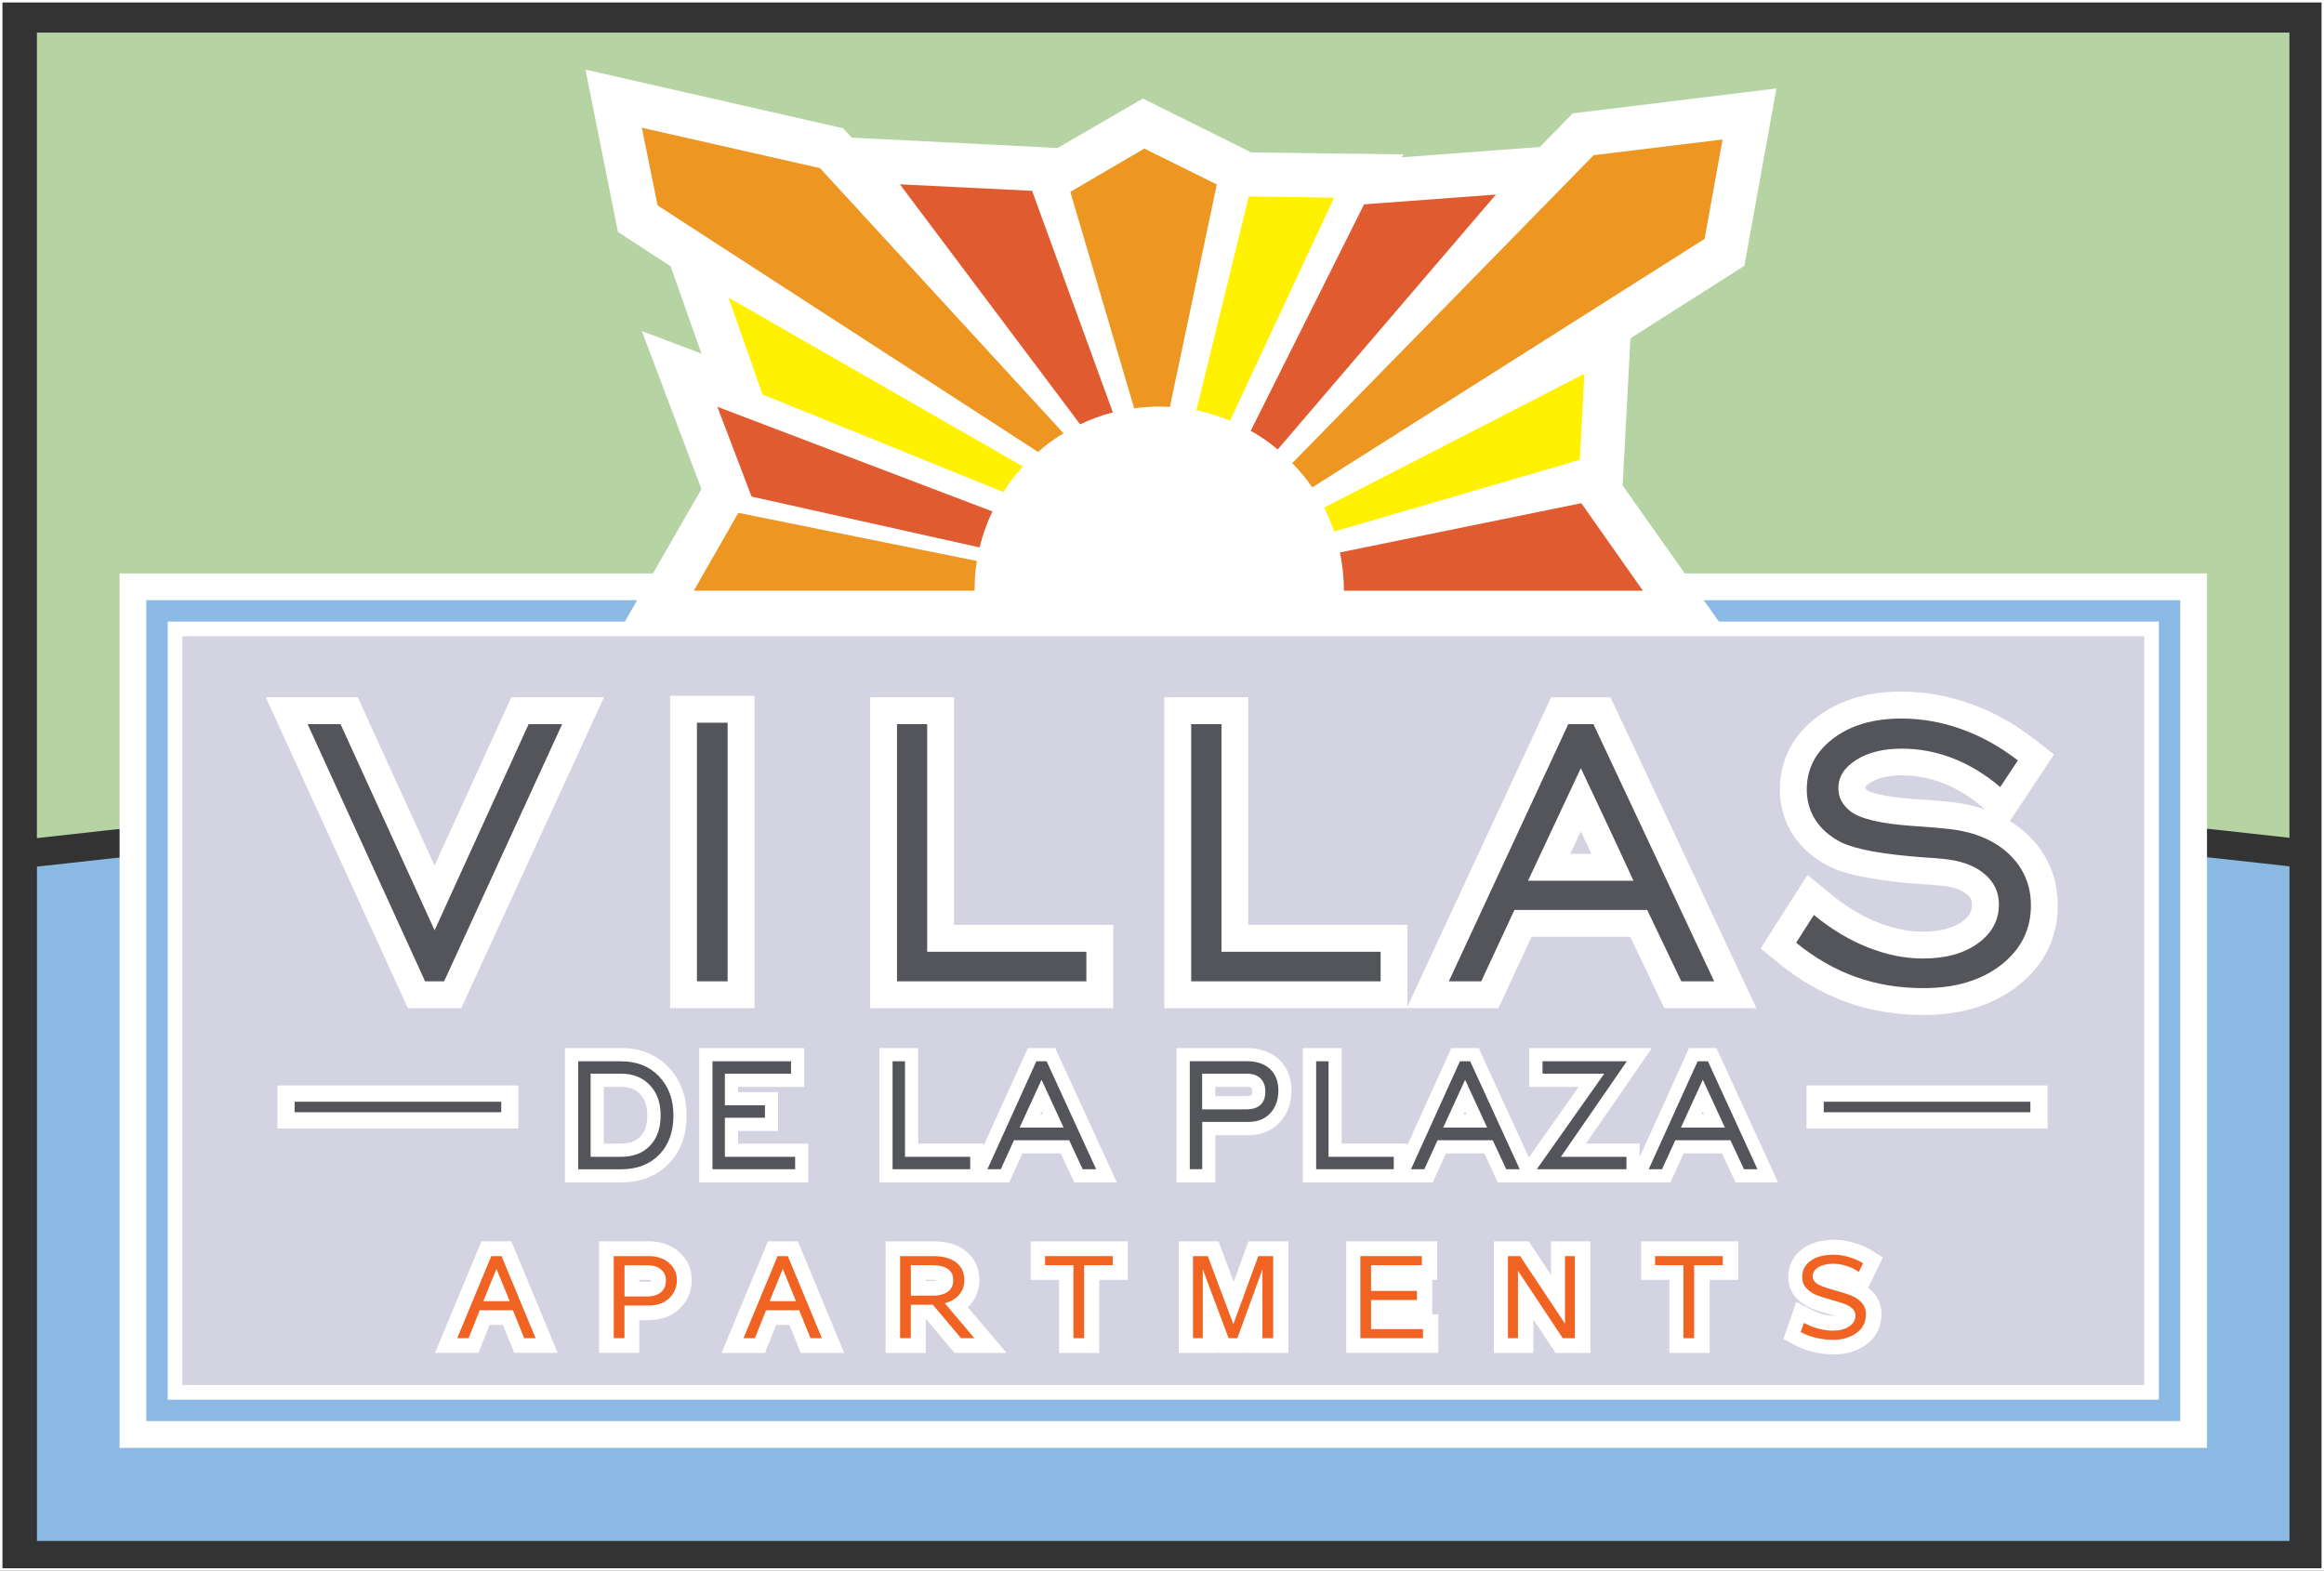 <?xml version="1.0" encoding="UTF-8"?>
<svg id="Layer_1" data-name="Layer 1" xmlns="http://www.w3.org/2000/svg" viewBox="0 0 473.95 320.34">
  <rect x="0" y="0" width="473.95" height="320.34" fill="#333333" stroke="none"/>
  <defs>
    <style>
      .cls-1, .cls-2 {
        fill: #fff;
      }

      .cls-3 {
        fill: #d4d3e1;
      }

      .cls-4, .cls-5 {
        fill: #54555a;
      }

      .cls-6 {
        fill: none;
        stroke: #fff;
        stroke-miterlimit: 2.61;
        stroke-width: .5px;
      }

      .cls-5, .cls-7, .cls-8, .cls-9, .cls-10, .cls-11, .cls-12, .cls-2 {
        fill-rule: evenodd;
      }

      .cls-7 {
        fill: #8abae4;
      }

      .cls-8 {
        fill: #e05b2f;
      }

      .cls-9 {
        fill: #b6d4a3;
      }

      .cls-10 {
        fill: #ed9621;
      }

      .cls-11 {
        fill: #f16322;
      }

      .cls-12 {
        fill: #fff100;
      }
    </style>
  </defs>
  <path class="cls-7" d="M7.54,314.26V176.74c153.12-17.5,306.24-17.56,459.37-.06v137.58H7.54Z"/>
  <path class="cls-9" d="M7.54,6.65H466.9V170.86c-153.12-17.5-306.24-17.44-459.37,.06V6.65Z"/>
  <rect class="cls-1" x="24.39" y="116.95" width="425.7" height="178.33"/>
  <rect class="cls-3" x="37.2" y="129.76" width="400.08" height="152.7"/>
  <path class="cls-2" d="M102.57,270.19h-2.71l-2.28,5.71h-8.85l9.45-22.75h6.1l9.45,22.75h-8.86l-2.3-5.71h0Zm27.8-.95v6.66h-8.19v-22.75h10.06c2.27,0,4.44,.61,6.19,2.11,1.74,1.5,2.64,3.51,2.64,5.8s-.85,4.27-2.48,5.84c-1.74,1.67-3.99,2.34-6.37,2.34h-1.84Zm0-7.85h1.61c.18,0,.69,.02,.85-.09,.01-.04,0-.1,0-.17-.21-.1-.68-.12-.85-.12h-1.61v.38h0Zm30.63,8.81h-2.71l-2.28,5.71h-8.85l9.45-22.75h6.1l9.45,22.75h-8.86l-2.3-5.71h0Zm27.9-1.12h-.1v6.83h-8.19v-22.75h9.76c2.3,0,4.62,.47,6.49,1.89,1.94,1.47,2.87,3.61,2.87,6.03,0,1.87-.61,3.59-1.85,4.99-.16,.18-.33,.36-.51,.52l7.9,9.32h-10.6l-5.76-6.83h0Zm-.1-7.85h1.45c.22,0,.71-.02,1.05-.11-.4-.09-.97-.11-1.21-.11h-1.28v.22h0Zm35.38-.22v14.9h-8.2v-14.9h-5.78v-7.85h19.8v7.85h-5.83Zm30.38,14.82l-.03,.08h-5.96l-.18-.49v.49h-8v-22.75h8.1l3.11,8.25,3.02-8.25h8.14v22.75h-8.19v-.08h0Zm37.53-14.82v7.04h1.24v7.85h-18.79v-22.75h18.55v7.85h-1Zm20.61,8.08v6.82h-8.04v-22.75h7.09l4.56,6.85v-6.85h8.02v22.75h-7.09l-4.53-6.82h0Zm35.96-8.08v14.9h-8.2v-14.9h-5.78v-7.85h19.81v7.85h-5.83Zm32.33,1.64c.35,.27,.68,.57,.99,.89,1.17,1.22,1.72,2.79,1.72,4.47,0,2.58-1.1,4.79-3.21,6.28-1.91,1.35-4.12,1.93-6.45,1.93-2.83,0-5.55-.61-8.06-1.93l-2.29-1.2,2.64-7.58,3.07,1.59c1.4,.72,2.94,1.24,4.53,1.24,.08,0,.17,0,.27,0-.39-.12-.78-.23-1.17-.34-1.18-.32-2.38-.67-3.52-1.13-1.2-.48-2.26-1.18-3.15-2.12-1.14-1.21-1.67-2.76-1.67-4.41,0-2.36,1.08-4.34,2.99-5.71,1.87-1.33,4.15-1.79,6.42-1.79,1.3,0,2.6,.22,3.85,.57,1.31,.37,2.56,.89,3.72,1.6l2.32,1.42-3.01,6.22Z"/>
  <polygon class="cls-7" points="444.63 122.4 444.63 224.37 444.63 289.82 29.84 289.82 29.84 223.87 29.84 122.4 129.96 122.4 127.46 126.76 34.2 126.76 34.2 285.46 440.28 285.46 440.28 126.76 350.05 126.76 346.97 122.4 444.63 122.4"/>
  <path class="cls-2" d="M143.05,72.1l-6.29-17.8-10.73-6.99-6.63-33.11,52.52,11.96,1.79,1.91,41.98,2.11,17.38-10.08,22.12,10.99,31,.39-.29,.6,28.13-2.1,6.73-6.86,41.52-5.08-6.54,36.17-23.23,14.78-1.6,30.02,21.51,30.41H125.98l17.07-29.68-12.15-32.22,12.15,4.59Z"/>
  <path class="cls-10" d="M130.89,26.04l3.22,15.86,77.58,50.26c1.6-1.42,3.34-2.68,5.2-3.8l-49.66-54.07-36.33-8.24Z"/>
  <path class="cls-8" d="M183.52,37.59l26.96,1.33,16.47,45.18c-2.31,.59-4.54,1.42-6.67,2.44l-36.76-48.95Z"/>
  <path class="cls-10" d="M218.28,39.13l13.02,44.15c1.7-.23,3.38-.36,5.12-.36,.71,0,1.45,.02,2.16,.08l9.57-45.38-14.78-7.32-15.09,8.83Z"/>
  <path class="cls-12" d="M254.68,40.06l17.4,.25-21.22,45.48c-2.2-.91-4.47-1.62-6.86-2.14l10.67-43.59Z"/>
  <path class="cls-8" d="M278.19,41.67l26.88-1.99-44.5,51.98c-1.71-1.45-3.55-2.73-5.51-3.79l23.13-46.2Z"/>
  <path class="cls-10" d="M324.99,31.65l26.3-3.2-3.66,20.27-80.01,50.68c-1.2-1.76-2.58-3.42-4.08-4.95l61.47-62.8Z"/>
  <path class="cls-12" d="M270.05,103.51l53.06-27.28-.92,17.55-50.09,14.62c-.61-1.68-1.28-3.3-2.05-4.89Z"/>
  <path class="cls-8" d="M273.28,112.66l49.21-10.04,12.56,17.85h-60.97c-.01-2.69-.31-5.28-.81-7.81Z"/>
  <path class="cls-10" d="M199.22,114.41l-48.64-9.82-9.09,15.88h57.27c0-2.06,.12-4.12,.47-6.06Z"/>
  <path class="cls-8" d="M146.3,82.96l56.11,21.35c-1.16,2.34-2.01,4.77-2.64,7.33l-46.5-10.37-6.98-18.32Z"/>
  <path class="cls-12" d="M148.56,60.68l60.06,34.45c-1.5,1.61-2.85,3.34-4.02,5.21l-49.09-19.89-6.95-19.77Z"/>
  <path class="cls-2" d="M287.03,205.6h-49.58v-63.4h17.12v46.42h32.46v16.67l29.3-63.08h12.11l29.76,63.4h-18.77l-1.49-3.11c-1.83-3.81-3.66-7.63-5.48-11.45h-20.11l-6.77,14.56h-18.55Zm-92.46-16.98h32.46v16.98h-49.58v-63.4h17.12v46.42h0Zm-57.91,16.98v-63.69h17.21v63.69h-17.21Zm-48.04-29.08l15.66-34.32h18.9l-29.11,63.4h-10.9l-28.97-63.4h18.76l15.66,34.32h0Zm281.9-30.26c4.98-3.81,11.05-5.21,17.23-5.21,4.83,0,9.57,.85,14.11,2.48,4.72,1.68,9.08,4.15,13.03,7.22l4.01,3.12-9.01,13.57c1.3,.8,2.53,1.74,3.67,2.83h.01c4.03,3.88,6.09,8.79,6.09,14.37,0,6.72-2.89,12.31-8.16,16.43-5.54,4.33-12.32,5.92-19.25,5.92-5.33,0-10.62-.8-15.65-2.61-5.03-1.79-9.63-4.52-13.76-7.88l-3.78-3.08,9.56-14.99,4.77,3.93c2.87,2.36,6.04,4.36,9.5,5.74h.02c2.95,1.19,6.05,1.9,9.24,1.9,2.71,0,5.73-.42,7.99-2.05h.01c1.27-.92,2.02-1.9,2.02-3.5,0-.94-.31-1.49-1.04-2.07l-.02-.02-.02-.02c-1.43-1.17-3.73-1.6-5.52-1.75h-.08s-.07-.01-.07-.01c-1.16-.13-2.33-.2-3.5-.27h-.04s-.04,0-.04,0c-3.64-.27-7.29-.63-10.88-1.29-2.62-.48-5.36-1.11-7.78-2.26l-.08-.04-.08-.04c-2.96-1.52-5.54-3.62-7.36-6.43-1.8-2.78-2.68-5.92-2.68-9.22,0-6.08,2.71-11.11,7.52-14.77h0Zm34.37,18.83l-.5-.42c-2.44-2.06-5.14-3.79-8.12-4.95-2.71-1.05-5.53-1.59-8.44-1.59-2.13,0-4.52,.3-6.35,1.45-.32,.21-1.09,.69-1.09,1.15,0,.01,0,.03,0,.05,.08,.11,.23,.25,.34,.34,.85,.61,3.5,1.11,4.5,1.27,1.87,.3,3.77,.48,5.66,.6,2.52,.16,5.05,.34,7.56,.65,2.21,.27,4.38,.74,6.44,1.44h0Zm-82.49,4.44c-.72,1.54-1.44,3.07-2.16,4.61h4.31c-.72-1.54-1.43-3.07-2.15-4.61Z"/>
  <path class="cls-5" d="M302.09,200.13h-6.62l24.36-52.45h5.13l24.62,52.45h-6.7c-3.41-7.12-5.51-11.5-6.96-14.56h-27.07l-6.77,14.56h0Zm31.04-20.51c-1.76-3.79-3.3-7.22-10.74-22.96-6.78,14.44-8.77,18.68-10.77,22.96h21.51Zm-90.2,20.51v-52.45h6.17v46.42h32.46v6.03h-38.63Zm-60,0v-52.45h6.16v46.42h32.46v6.03h-38.62Zm-40.8,0v-52.74h6.26v52.74h-6.26Zm-51.57,0h-3.87l-23.96-52.45h6.72l19.18,42.04,19.18-42.04h6.84l-24.08,52.45h0Zm275.75-7.88l3.61-5.66c3.5,2.89,7.16,5.09,10.96,6.6,3.8,1.52,7.56,2.29,11.28,2.29,4.6,0,8.33-1.02,11.19-3.08,2.87-2.06,4.3-4.72,4.3-7.95,0-2.56-1.03-4.69-3.09-6.34-2.04-1.67-4.9-2.66-8.53-2.97-.88-.1-2.14-.19-3.78-.29-8.16-.6-13.74-1.62-16.71-3.03-2.3-1.18-4.07-2.69-5.27-4.54-1.2-1.85-1.8-3.94-1.8-6.24,0-4.22,1.78-7.69,5.36-10.41,3.57-2.72,8.21-4.09,13.91-4.09,4.15,0,8.24,.71,12.27,2.16,4.04,1.44,7.88,3.57,11.51,6.39l-3.6,5.42c-3.07-2.6-6.29-4.56-9.67-5.87-3.38-1.31-6.85-1.96-10.42-1.96-3.75,0-6.84,.76-9.28,2.3-2.43,1.54-3.64,3.45-3.64,5.77,0,.91,.2,1.75,.58,2.51,.38,.76,1,1.47,1.8,2.14,2.04,1.62,6.46,2.64,13.25,3.08,3.12,.2,5.53,.41,7.24,.62,5.06,.62,9.04,2.32,11.99,5.14,2.93,2.82,4.41,6.29,4.41,10.41,0,4.91-2.01,8.95-6.06,12.12-4.04,3.16-9.33,4.75-15.88,4.75-4.95,0-9.56-.76-13.8-2.29-4.24-1.51-8.3-3.84-12.14-6.97Z"/>
  <rect class="cls-6" x=".25" y=".25" width="473.45" height="319.84"/>
  <g>
    <path class="cls-11" d="M109.24,272.91h-2.34l-2.3-5.7h-6.76l-2.28,5.7h-2.32l6.95-16.74h2.09l6.95,16.74h0Zm-5.3-7.55l-2.69-6.58-2.69,6.58h5.38Z"/>
    <path class="cls-11" d="M125.17,256.17h7.05c1.74,0,3.15,.46,4.22,1.38,1.06,.92,1.6,2.1,1.6,3.53s-.52,2.67-1.56,3.67c-1.04,1-2.47,1.5-4.29,1.5h-4.84v6.66h-2.19v-16.74h0Zm2.19,8.23h4.61c1.23,0,2.17-.29,2.84-.87,.67-.58,1-1.39,1-2.42,0-.92-.34-1.66-1.02-2.23-.68-.57-1.62-.85-2.82-.85h-4.61v6.38Z"/>
    <path class="cls-11" d="M167.63,272.91h-2.34l-2.3-5.7h-6.76l-2.28,5.7h-2.32l6.95-16.74h2.09l6.95,16.74h0Zm-5.3-7.55l-2.69-6.58-2.69,6.58h5.38Z"/>
    <path class="cls-11" d="M198.72,272.91h-2.73l-5.75-6.82h-4.49v6.82h-2.19v-16.74h6.75c2,0,3.55,.43,4.67,1.28,1.12,.85,1.68,2.06,1.68,3.64,0,1.18-.36,2.18-1.09,3-.72,.82-1.69,1.38-2.89,1.69l6.05,7.14h0Zm-12.97-8.67h4.45c1.34,0,2.37-.27,3.1-.81,.73-.54,1.1-1.32,1.1-2.32,0-2.06-1.45-3.09-4.36-3.09h-4.28v6.21Z"/>
    <polygon class="cls-11" points="226.92 258.02 221.1 258.02 221.1 272.91 218.91 272.91 218.91 258.02 213.13 258.02 213.13 256.17 226.92 256.17 226.92 258.02"/>
    <polygon class="cls-11" points="259.65 272.91 257.46 272.91 257.46 258.89 252.34 272.91 250.56 272.91 245.29 258.87 245.29 272.91 243.3 272.91 243.3 256.17 246.31 256.17 251.53 270.04 256.61 256.17 259.65 256.17 259.65 272.91"/>
    <polygon class="cls-11" points="290.2 272.91 277.43 272.91 277.43 256.17 289.97 256.17 289.97 258.02 279.61 258.02 279.61 263.27 288.97 263.27 288.97 265.12 279.61 265.12 279.61 271.06 290.2 271.06 290.2 272.91"/>
    <polygon class="cls-11" points="321.18 272.91 318.7 272.91 309.57 259.16 309.57 272.91 307.53 272.91 307.53 256.17 310.01 256.17 319.16 269.95 319.16 256.17 321.18 256.17 321.18 272.91"/>
    <polygon class="cls-11" points="351.32 258.02 345.5 258.02 345.5 272.91 343.31 272.91 343.31 258.02 337.53 258.02 337.53 256.17 351.32 256.17 351.32 258.02"/>
    <path class="cls-11" d="M379.06,259.4c-.64-.48-1.44-.88-2.4-1.2-.96-.32-1.87-.47-2.72-.47-1.3,0-2.34,.24-3.11,.72-.77,.48-1.16,1.09-1.16,1.83,0,.54,.25,1.02,.76,1.43,.51,.42,1.77,.9,3.8,1.45,1.34,.36,2.43,.71,3.27,1.04,.83,.33,1.55,.8,2.14,1.43,.59,.62,.89,1.42,.89,2.4,0,1.64-.65,2.91-1.94,3.83-1.3,.92-2.87,1.38-4.71,1.38-2.44,0-4.65-.53-6.66-1.58l.66-1.87c2.02,1.05,3.99,1.58,5.9,1.58,1.35,0,2.46-.28,3.32-.85,.86-.57,1.29-1.31,1.29-2.23,0-.57-.21-1.06-.63-1.44-.42-.38-.94-.69-1.56-.92-.62-.23-1.47-.49-2.55-.79-1.32-.36-2.38-.7-3.19-1.02-.81-.32-1.5-.79-2.07-1.39-.57-.6-.85-1.39-.85-2.36,0-1.35,.57-2.44,1.73-3.26,1.15-.82,2.71-1.23,4.68-1.23,.94,0,1.95,.15,3.03,.46,1.09,.3,2.07,.73,2.97,1.28l-.88,1.81Z"/>
  </g>
  <rect class="cls-1" x="368.42" y="221.37" width="49.16" height="8.78"/>
  <rect class="cls-4" x="371.93" y="224.69" width="42.14" height="2.14"/>
  <rect class="cls-1" x="56.57" y="221.37" width="49.16" height="8.78"/>
  <rect class="cls-4" x="60.08" y="224.69" width="42.14" height="2.14"/>
  <path class="cls-2" d="M334.39,235.98l10.08-22.24h5.57l12.57,27.4h-8.67l-2.76-5.92h-7.81l-2.7,5.92h-35.21l-2.76-5.92h-7.81l-2.7,5.92h-26.49v-27.4h7.92v19.48h13.3v.52l9.07-20h5.57l10.23,22.32,10.16-14.4h-10.08v-7.92h25.02l-13.45,19.48h10.93v2.75h0Zm-133.84-2.24l9.07-20h5.57l12.57,27.4h-8.67l-2.76-5.92h-7.81l-2.7,5.92h-26.49v-27.4h7.92v19.48h13.3v.52h0Zm-73.91-20c3.73,0,7.1,1.18,9.69,3.9,2.59,2.71,3.69,6.14,3.69,9.86s-1.04,7.14-3.65,9.83c-2.61,2.7-6.02,3.81-9.73,3.81h-11.43v-27.4h11.43Zm23.88,7.92v1.07h8.16v7.92h-8.16v2.58h14.32v7.92h-22.24v-27.4h21.41v7.92h-13.49Zm97.33,9.84v9.64h-7.92v-27.4h14.38c2.41,0,4.72,.65,6.51,2.32,1.79,1.67,2.56,3.91,2.56,6.33s-.71,4.69-2.37,6.48c-1.68,1.81-3.91,2.64-6.36,2.64h-6.8Zm-124.72-9.84v11.57h3.51c1.49,0,2.91-.33,3.96-1.44,1.11-1.17,1.42-2.75,1.42-4.32s-.35-3.13-1.47-4.32c-1.05-1.12-2.41-1.49-3.92-1.49h-3.51Zm89,5.6h.56l-.28-.61-.28,.61h0Zm35.72-3.72h6.3c.22,0,.89-.03,1.07-.2,.1-.09,.13-.59,.13-.71,0-.2-.02-.61-.18-.77-.18-.18-.67-.2-.89-.2h-6.43v1.88h0Zm50.66,3.72h.56l-.28-.61-.28,.61h0Zm48.47,0h.56l-.28-.61-.28,.61Z"/>
  <path class="cls-5" d="M126.65,218.97h-6.2v16.95h6.2c2.51,0,4.48-.76,5.92-2.28,1.44-1.52,2.16-3.58,2.16-6.17s-.73-4.61-2.2-6.16c-1.46-1.56-3.43-2.34-5.88-2.34h0Zm0-2.53c3.21,0,5.79,1.02,7.75,3.07,1.96,2.05,2.94,4.71,2.94,8s-.96,5.96-2.89,7.96c-1.93,1.99-4.53,2.99-7.8,2.99h-8.74v-22.02h8.74Z"/>
  <polygon class="cls-5" points="145.3 238.45 145.3 216.44 161.32 216.44 161.32 218.97 147.83 218.97 147.83 225.42 156 225.42 156 227.95 147.83 227.95 147.83 235.92 162.16 235.92 162.16 238.45 145.3 238.45"/>
  <polygon class="cls-5" points="182.03 238.45 182.03 216.44 184.56 216.44 184.56 235.92 197.86 235.92 197.86 238.45 182.03 238.45"/>
  <path class="cls-5" d="M207.94,229.96h8.97l-4.5-9.75-4.47,9.75h0Zm-6.57,8.5l9.98-22.02h2.1l10.1,22.02h-2.75l-2.76-5.92h-11.25l-2.7,5.92h-2.71Z"/>
  <path class="cls-5" d="M245.17,226.24h8.99c1.28,0,2.25-.31,2.9-.92,.66-.61,.99-1.5,.99-2.69s-.33-2.06-.99-2.7c-.66-.65-1.58-.97-2.78-.97h-9.12v7.27h0Zm-2.53,12.21v-22.02h11.69c1.98,0,3.53,.53,4.67,1.59,1.14,1.06,1.71,2.52,1.71,4.36s-.55,3.47-1.65,4.64c-1.1,1.18-2.56,1.78-4.39,1.78h-9.49v9.64h-2.53Z"/>
  <polygon class="cls-5" points="268.41 238.45 268.41 216.44 270.94 216.44 270.94 235.92 284.24 235.92 284.24 238.45 268.41 238.45"/>
  <path class="cls-5" d="M294.32,229.96h8.97l-4.5-9.75-4.47,9.75h0Zm-6.57,8.5l9.98-22.02h2.1l10.1,22.02h-2.75l-2.76-5.92h-11.25l-2.7,5.92h-2.71Z"/>
  <polygon class="cls-5" points="313.41 238.45 327.16 218.97 314.58 218.97 314.58 216.44 331.77 216.44 318.33 235.92 331.7 235.92 331.7 238.45 313.41 238.45"/>
  <path class="cls-5" d="M342.8,229.96h8.97l-4.5-9.75-4.47,9.75h0Zm-6.57,8.5l9.98-22.02h2.1l10.1,22.02h-2.75l-2.76-5.92h-11.25l-2.7,5.92h-2.71Z"/>
</svg>